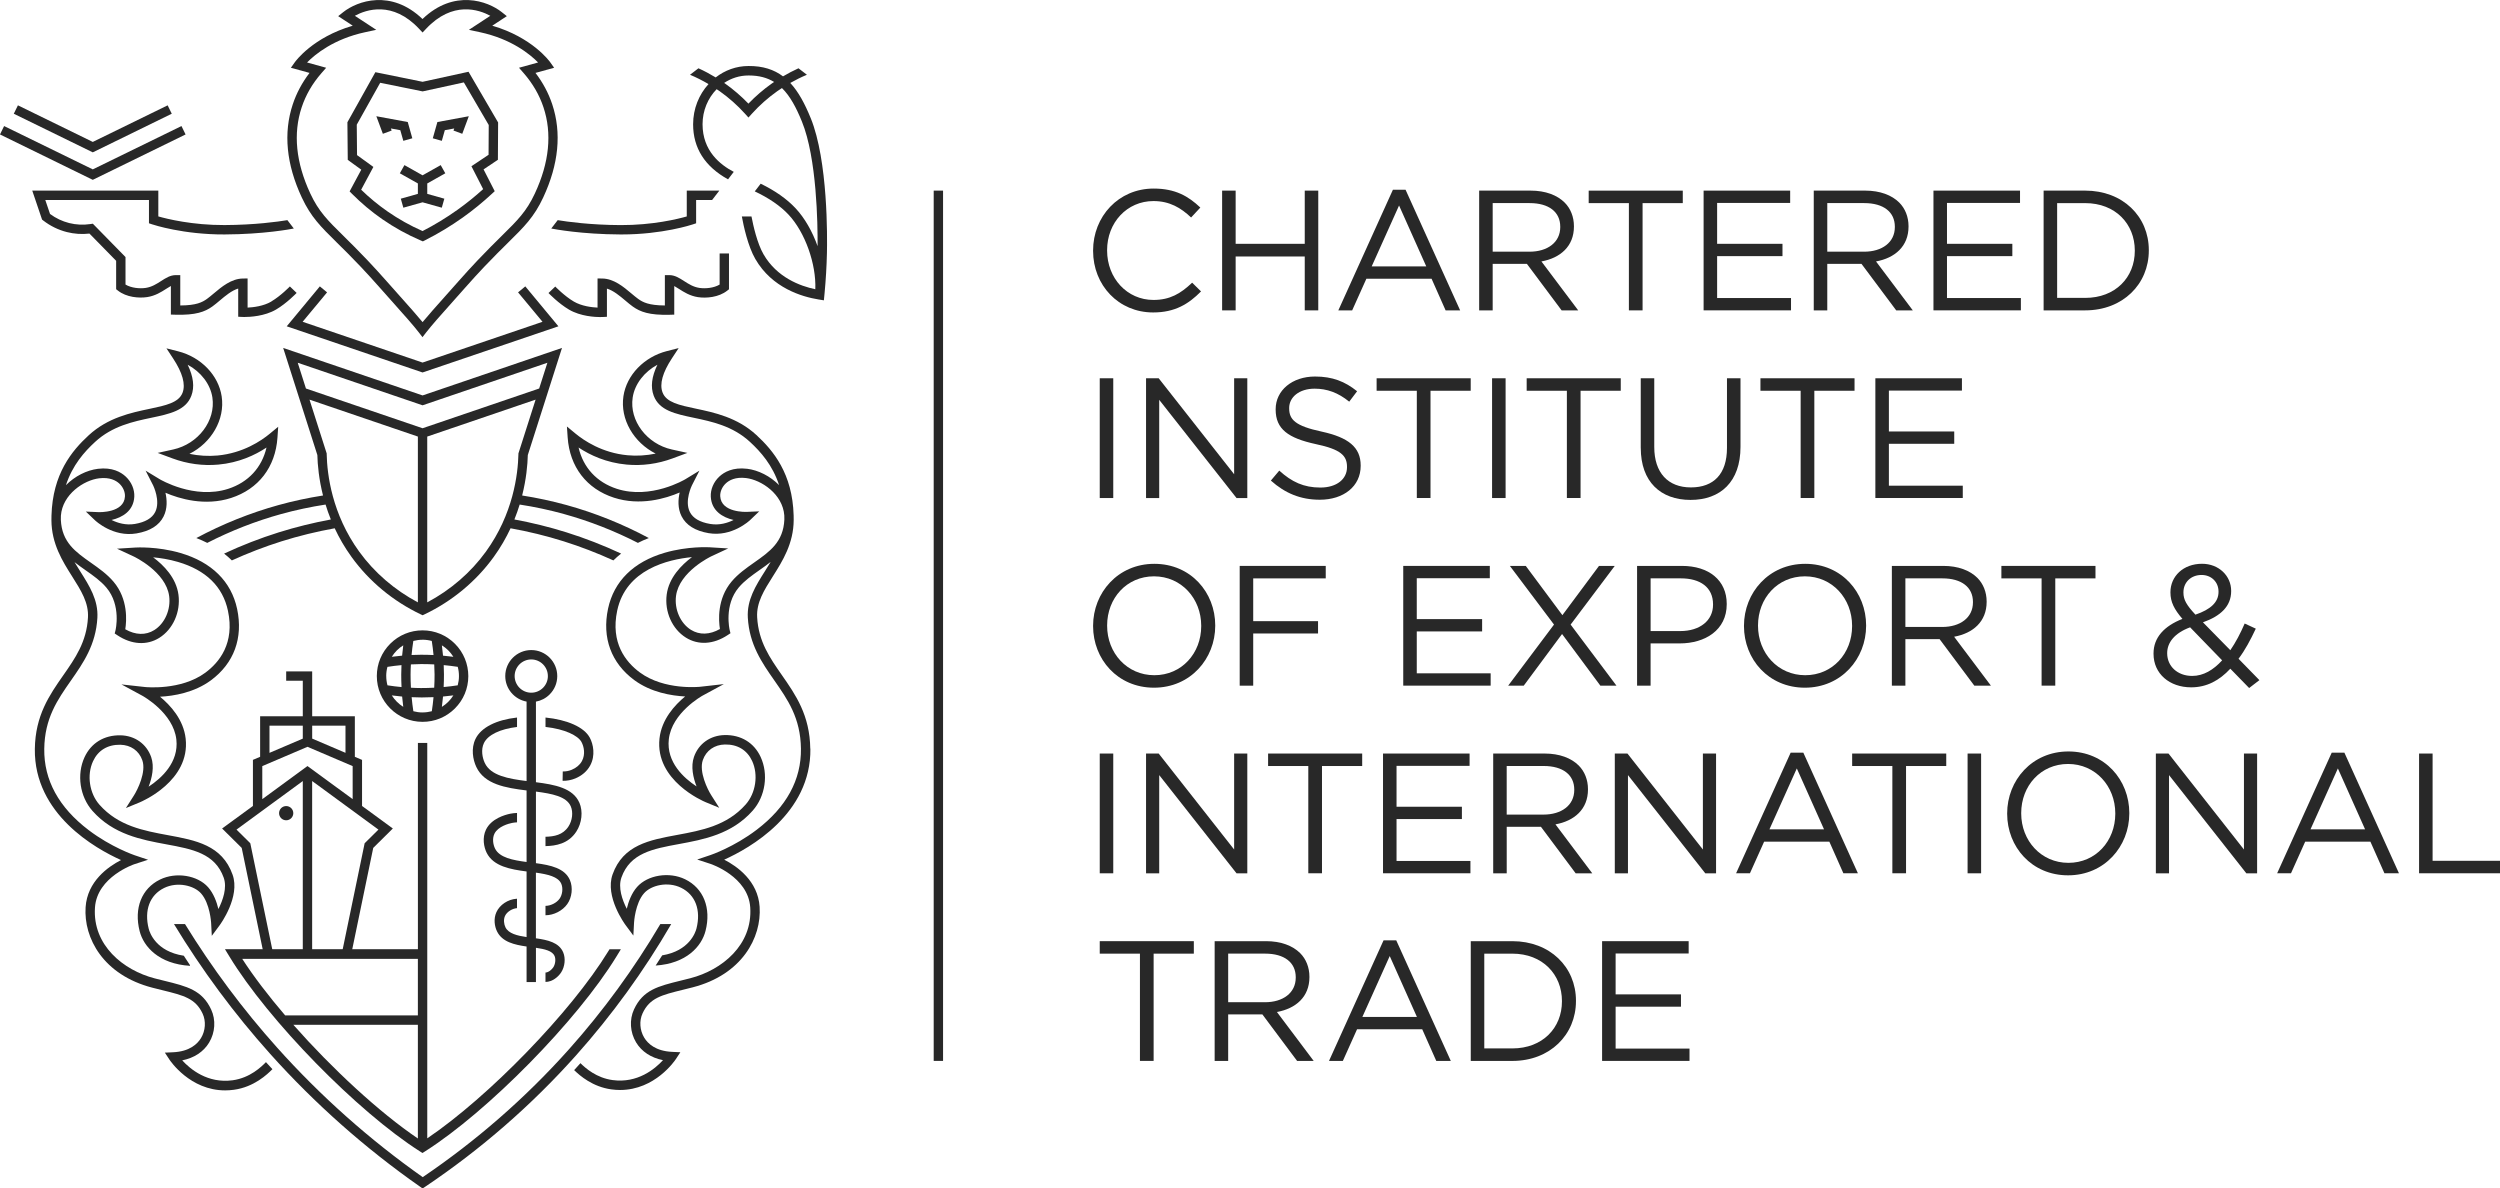 <?xml version="1.0" encoding="UTF-8"?>
<svg xmlns="http://www.w3.org/2000/svg" id="Layer_2" viewBox="0 0 913.49 434.27">
  <defs>
    <style>.cls-1{fill:#282828;stroke-width:0px;}</style>
  </defs>
  <g id="Layer_1-2">
    <rect class="cls-1" x="341.17" y="69.65" width="3.42" height="318"></rect>
    <path class="cls-1" d="M296.07,273.58c-.16-12.26-5.36-19.71-10.38-26.91-4.39-6.29-8.53-12.22-9.03-21.12-.3-5.4,2.5-9.83,5.75-14.97,3.54-5.61,7.56-11.97,7.6-20.6.02-.56.02-1.11-.02-1.66-.42-15.27-7.45-23.7-13.61-29.37-6.99-6.44-15.4-8.21-22.16-9.64-6.01-1.27-10.75-2.27-12.13-5.91-1.16-3.06,0-7.27,3.46-12.52l2.43-3.69-4.28,1.09c-8.35,2.13-14.74,8.75-15.9,16.48-1.27,8.47,3.79,16.98,11.78,20.98-3.39.71-6.87.93-10.27.61-9.26-.85-15.94-5.36-19.09-7.97l-3.07-2.54.27,3.98c.74,10.76,6.91,18.8,16.93,22.04,9.6,3.11,18.94.28,24-1.9-.57,2.5-.78,5.75.68,8.66,1.65,3.28,4.99,5.36,9.92,6.2,8.52,1.44,14.92-4.57,15.19-4.83l3.28-3.14-4.53.19c-.38.02-9.4.32-9.72-5.72-.09-1.63.69-3.43,2.04-4.69,1.23-1.15,3.51-2.42,7.4-1.95,5.61.68,13.38,5.86,13.97,13.64.02.51.02,1.03.02,1.56-.38,8.19-5.32,11.66-11.04,15.68-2.88,2.03-5.86,4.12-8.23,6.93-5.36,6.35-4.76,14.3-4.27,17.35-3.74,2.13-7.48,2.24-10.61.29-3.84-2.4-6.08-7.5-5.43-12.4,1.18-8.91,12.83-14.43,12.95-14.48l6.12-2.85-6.74-.42c-.32-.02-8.02-.46-16.44,1.99-11.42,3.33-18.58,10.4-20.73,20.44-2.26,10.61,1.15,19.89,9.6,26.11,6.08,4.48,13.52,5.71,18.57,5.97-3.8,3.12-8.6,8.36-9.37,15.33-1.7,15.44,16.07,22.96,16.82,23.28l5.02,2.07-2.92-4.58c-1.36-2.13-4.57-8.61-3.08-12.87,1.22-3.48,4.23-5.61,8.06-5.68,4.6-.09,8.12,2.05,9.95,6.02,2.33,5.04,1.34,11.72-2.35,15.89-6.87,7.77-16.11,9.48-25.04,11.13-10.16,1.88-19.76,3.65-23.6,14.42-2.88,8.09,4.44,18.11,4.75,18.53l2.84,3.83.25-4.76c0-.07.4-7.03,3.67-10.72,2.56-2.9,8.6-4.39,13.5-2,5.26,2.57,7.36,8.15,5.63,14.93-.37,1.43-2.62,8.14-12.52,9.78-.79,1.25-1.58,2.49-2.39,3.72,11.24-.73,16.79-7,18.23-12.66,2.13-8.35-.72-15.57-7.45-18.86-5.81-2.84-13.69-1.58-17.56,2.8-2.03,2.29-3.15,5.4-3.77,7.98-1.62-3.18-3.26-7.74-1.94-11.45,3.17-8.91,11.43-10.44,20.99-12.2,9.06-1.67,19.33-3.57,26.98-12.23,4.62-5.22,5.81-13.28,2.89-19.59-2.4-5.2-7.17-8.12-13.13-8.01-5.25.1-9.55,3.15-11.23,7.97-1.24,3.54-.28,7.65.94,10.8-4.66-3.06-11.06-8.85-10.14-17.2,1.08-9.77,12.27-15.94,12.38-16l7.73-4.19-8.73.98c-.13.01-12.98,1.37-21.95-5.23-5.17-3.81-10.8-10.82-8.28-22.64,3.2-15,18.5-18.66,27.31-19.51-3.87,2.89-8.42,7.51-9.23,13.66-.83,6.28,1.99,12.62,7.01,15.75,4.54,2.84,10.11,2.5,15.28-.93l1.01-.67-.29-1.17c-.02-.09-2.16-9.08,3.32-15.56,2.09-2.47,4.76-4.35,7.58-6.34,1.37-.97,2.76-1.94,4.08-2.99-.68,1.14-1.38,2.25-2.08,3.36-3.41,5.4-6.63,10.5-6.27,16.99.55,9.87,5.18,16.49,9.64,22.89,4.95,7.09,9.62,13.78,9.77,24.99.15,11.4-5.3,21.38-16.2,29.67-8.27,6.29-16.74,9.18-16.82,9.2l-4.89,1.65,4.91,1.61c.14.04,13.71,4.61,14.47,15.85.93,13.75-10.31,22.91-21.85,25.9-1.25.32-2.43.61-3.56.89-8.27,2.04-13.74,3.38-17.05,10.49-1.76,3.78-1.46,8.41.76,12.09,2.04,3.37,5.46,5.61,9.82,6.48-2.93,3.21-9.28,8.51-18.4,7.28-5.89-.8-9.87-4.31-11.76-6.18-.76.85-1.53,1.7-2.3,2.54,2.12,2.07,6.79,6.12,13.61,7.04,1.09.15,2.15.22,3.17.22,12.81,0,20.05-10.78,20.38-11.28l1.65-2.51-3-.14c-6.01-.28-8.88-2.99-10.22-5.21-1.62-2.68-1.85-6.16-.59-8.87,2.61-5.62,6.93-6.68,14.76-8.61,1.14-.28,2.33-.57,3.6-.9,17.92-4.63,25.17-18.13,24.41-29.44-.63-9.4-8.16-14.74-12.94-17.2,9.24-4.15,31.8-16.73,31.49-40.59ZM272.99,171.29c-5.2-.63-8.39,1.2-10.15,2.85-2.1,1.96-3.26,4.71-3.12,7.37.28,5.18,4.37,7.57,8.33,8.49-2.19,1.09-5.19,2.02-8.55,1.45-3.79-.64-6.29-2.1-7.42-4.35-2.06-4.08.73-9.7.75-9.75l2.74-5.37-5.15,3.13c-.12.08-12.62,7.53-25.03,3.5-7.35-2.38-12.29-7.78-13.98-15.08,4.25,2.81,10.14,5.55,17.58,6.23,5.6.52,11.39-.26,16.74-2.25l5.45-2.02-5.68-1.25c-9.16-2.02-15.59-10.53-14.32-18.98.73-4.91,4.24-9.41,9.04-11.99-2.12,4.39-2.56,8.12-1.35,11.33,2.04,5.4,7.87,6.63,14.62,8.05,6.68,1.41,14.24,3,20.54,8.81,3.93,3.62,8.25,8.47,10.65,15.8-3.24-3.27-7.56-5.47-11.71-5.98Z"></path>
    <polygon class="cls-1" points="33.9 65.71 0 49.13 1.5 46.06 33.9 61.89 66.31 46.06 67.81 49.13 33.9 65.71"></polygon>
    <polygon class="cls-1" points="33.9 55.67 5.04 41.56 6.55 38.49 33.9 51.86 61.26 38.49 62.76 41.56 33.9 55.67"></polygon>
    <path class="cls-1" d="M219.45,115.86c-1.9,0-7.31-.24-11.55-2.74-3.85-2.27-7.34-5.9-7.48-6.05l2.47-2.37s3.31,3.44,6.75,5.47c2.87,1.7,6.6,2.13,8.7,2.23v-10.65l1.73.02c4.21.05,7.78,3.05,10.65,5.47.88.74,1.72,1.44,2.48,1.99,1.68,1.2,3.83,2.36,9.74,2.39v-11.09h1.73c1.96.03,3.58,1.07,5.29,2.17,1.65,1.06,3.36,2.16,5.59,2.5,2.17.33,5.27.06,7.4-1.22v-11.36h3.42v13.08l-.65.51c-3.13,2.47-7.71,2.82-10.68,2.37-2.95-.45-5.16-1.86-6.93-3-.62-.4-1.2-.77-1.74-1.06v10.45l-1.67.05c-7.43.2-10.76-1.06-13.49-3.01-.87-.63-1.76-1.37-2.69-2.16-2.08-1.75-4.38-3.68-6.75-4.39v10.3l-1.63.08s-.29.01-.69.01Z"></path>
    <path class="cls-1" d="M132.29,294.5v-16.84l-2.63-1.12v-14.81h-15.59v-16.41h-9.5v3.42h6.07v12.98s-15.59,0-15.59,0v14.81l-2.63,1.12v16.84l-11.26,8.24,7.16,7.09,8.03,38.79,3.35-.69-8.24-39.8-5.04-4.99,24.22-17.74v62.87h3.42v-62.87l24.22,17.74-5.04,4.99-8.24,39.8,3.35.69,8.03-38.79,7.16-7.09-11.26-8.24ZM126.24,265.16v9.92l-12.17-5.2v-4.73h12.17ZM98.47,265.16h12.17v4.73s-12.17,5.2-12.17,5.2v-9.92ZM95.84,279.93l16.51-7.05,16.51,7.05v12.07l-16.51-12.09-16.51,12.09v-12.07Z"></path>
    <polygon class="cls-1" points="154.4 136.1 104.77 119.23 116.87 104.64 119.51 106.83 110.58 117.58 154.4 132.48 198.23 117.58 189.3 106.83 191.94 104.64 204.04 119.23 154.4 136.1"></polygon>
    <path class="cls-1" d="M166.25,235.25c-3.15-3.16-7.34-4.91-11.81-4.92h-.04c-4.45,0-8.64,1.73-11.79,4.87-3.16,3.15-4.91,7.34-4.92,11.81-.02,9.22,7.46,16.73,16.68,16.75h.04c4.45,0,8.64-1.73,11.79-4.87,3.16-3.15,4.91-7.34,4.92-11.81,0-4.46-1.72-8.66-4.87-11.83ZM167.25,250.41c-1.7.27-3.42.47-5.14.63.07-1.53.12-3.07.11-4.6,0-1.14-.04-2.27-.09-3.41,1.72.16,3.43.37,5.13.63.29,1.1.45,2.24.44,3.4,0,1.15-.16,2.26-.45,3.34ZM141.12,247.01c0-1.15.16-2.26.45-3.34,1.7-.27,3.41-.48,5.13-.64-.05,1.14-.09,2.28-.09,3.42-.01,1.53.04,3.07.11,4.6-1.72-.16-3.44-.37-5.14-.64-.29-1.09-.45-2.22-.45-3.4ZM150.02,246.47c0-1.23.05-2.46.12-3.7,1.23-.06,2.47-.11,3.7-.12,1.61-.01,3.22.04,4.83.12.06,1.23.11,2.46.12,3.69.01,1.6-.04,3.21-.13,4.82-1.61.08-3.22.14-4.82.13-1.23,0-2.46-.05-3.69-.12-.08-1.61-.14-3.22-.13-4.83ZM165.66,239.99c-1.26-.17-2.51-.3-3.78-.41-.11-1.27-.25-2.53-.42-3.78.84.53,1.64,1.15,2.36,1.87.71.71,1.32,1.5,1.84,2.32ZM154.43,233.75c1.15,0,2.26.16,3.34.45.27,1.7.48,3.42.64,5.15-1.53-.07-3.07-.12-4.6-.11-1.14,0-2.28.04-3.42.09.16-1.72.37-3.43.64-5.13,1.09-.28,2.22-.44,3.37-.44h.03ZM147.35,235.79c-.17,1.25-.31,2.51-.42,3.78-1.26.11-2.52.25-3.77.42.53-.84,1.15-1.64,1.87-2.36.71-.71,1.49-1.31,2.32-1.83ZM143.17,254.1c1.25.16,2.51.31,3.77.42.11,1.26.25,2.51.41,3.76-1.69-1.06-3.12-2.49-4.19-4.18ZM154.38,260.33c-1.16,0-2.27-.17-3.34-.45-.27-1.7-.47-3.41-.63-5.13,1.14.05,2.28.09,3.41.09.2,0,.39,0,.58,0,1.33,0,2.67-.04,4.01-.1-.16,1.72-.36,3.44-.63,5.14-1.09.28-2.22.44-3.37.44h-.03ZM161.46,258.29c.17-1.26.31-2.52.42-3.78,1.27-.11,2.53-.25,3.78-.42-.53.84-1.15,1.64-1.88,2.36-.71.71-1.49,1.32-2.32,1.84Z"></path>
    <path class="cls-1" d="M154.52,88.2l-.73-.31c-4.96-2.12-9.72-4.75-14.14-7.82-3.93-2.73-7.63-5.83-11.01-9.23l-.89-.9,4.26-7.94-4.94-3.58-.13-13.75,10.22-18.29,17.25,3.51,16.79-3.67,10.81,18.53-.08,13.64-5.24,3.5,4.08,7.97-.95.88c-3.35,3.11-6.93,6.04-10.65,8.69-4.41,3.14-9.1,5.97-13.94,8.41l-.71.36ZM131.97,69.32c2.98,2.9,6.22,5.57,9.63,7.94,4.02,2.79,8.32,5.2,12.8,7.17,4.43-2.27,8.73-4.89,12.78-7.78,3.25-2.32,6.39-4.85,9.36-7.54l-4.28-8.37,6.26-4.18.06-10.88-9.09-15.57-15.06,3.29-15.51-3.15-8.56,15.31.1,11.12,5.97,4.32-4.47,8.33Z"></path>
    <polygon class="cls-1" points="161.44 51.46 158.14 50.53 159.82 44.59 171.3 42.47 168.91 48.89 165.7 47.7 165.98 46.94 162.54 47.57 161.44 51.46"></polygon>
    <polygon class="cls-1" points="147.37 51.46 146.27 47.57 142.83 46.94 143.11 47.7 139.9 48.89 137.51 42.47 148.99 44.59 150.66 50.53 147.37 51.46"></polygon>
    <polygon class="cls-1" points="156.12 67.03 162.71 63.32 161.03 60.33 154.4 64.06 147.78 60.33 146.1 63.32 152.69 67.03 152.69 70.84 146.45 72.6 147.38 75.89 154.4 73.92 161.43 75.89 162.36 72.6 156.12 70.84 156.12 67.03"></polygon>
    <path class="cls-1" d="M222.71,346.86c-.17.28-.35.56-.52.84-13.51,22.07-43.7,53.13-66.07,68.24v-144.48h-3.42v75.38h-70.5s1.63,2.67,1.63,2.67c14.19,23.35,46.71,56.61,69.59,71.19l.95.6.95-.6c22.95-14.56,55.61-47.81,69.9-71.15l1.64-2.69h-4.13ZM152.69,350.37v20.66h-48.49c-6.11-7.15-11.53-14.23-15.69-20.67h64.18ZM107.18,374.45h45.51v41.55c-14.11-9.55-31.34-25.51-45.51-41.55Z"></path>
    <circle class="cls-1" cx="104.57" cy="297.13" r="2.6"></circle>
    <path class="cls-1" d="M206.13,187.84c9.28,2.57,18.33,6.11,26.96,10.53,1.27-.65,2.6-1.24,3.99-1.77-9.56-5.12-19.66-9.18-30.03-12.05-5.32-1.47-10.79-2.64-16.26-3.5,1.5-5.94,1.98-11.14,2.07-14.78l12.49-39.14-50.94,17.36-50.94-17.36,12.49,39.14c.09,3.64.57,8.84,2.07,14.78-5.47.86-10.94,2.02-16.26,3.5-10.37,2.87-20.47,6.93-30.03,12.05,1.39.54,2.72,1.13,3.99,1.77,8.63-4.42,17.68-7.96,26.96-10.53,5.32-1.47,10.8-2.64,16.27-3.48.54,1.77,1.18,3.59,1.93,5.45-6.43,1.2-12.83,2.77-19.06,4.72-6.79,2.13-13.49,4.74-19.94,7.75,1,.79,1.94,1.61,2.83,2.49,5.89-2.68,11.98-5.03,18.14-6.97,6.35-2,12.88-3.58,19.44-4.77,1.62,3.48,3.65,7.02,6.19,10.53,6.42,8.87,15.13,16.1,25.2,20.9l.74.35.74-.35c10.06-4.8,18.77-12.03,25.2-20.9,2.54-3.5,4.56-7.05,6.19-10.53,6.56,1.18,13.09,2.77,19.43,4.77,6.16,1.94,12.25,4.29,18.14,6.97.88-.88,1.83-1.7,2.83-2.49-6.45-3.01-13.16-5.62-19.94-7.75-6.23-1.96-12.63-3.53-19.06-4.72.75-1.86,1.38-3.67,1.93-5.45,5.48.84,10.95,2.01,16.27,3.48ZM152.69,220.1c-8.5-4.52-15.89-10.87-21.45-18.55-9.95-13.75-11.71-28.21-11.87-35.61v-.25s-6.28-19.67-6.28-19.67l39.6,13.5v60.58ZM154.4,156.48l-42.61-14.52-3-9.41,45.61,15.55,45.61-15.55-3,9.41-42.61,14.52ZM177.56,201.55c-5.56,7.68-12.94,14.03-21.45,18.55v-60.58l39.6-13.5-6.28,19.67v.25c-.17,7.4-1.92,21.86-11.87,35.61Z"></path>
    <path class="cls-1" d="M215.48,269.5c-2.06-3.81-8.17-6.5-16.15-7.32v3.44c7.12.8,11.87,3.16,13.14,5.5.91,1.68,1.5,4.52.17,6.97-.75,1.38-2.05,2.49-3.75,3.19-1.03.43-2.12.63-3.26.61l-.06,3.42c1.6.03,3.17-.26,4.64-.87,2.43-1.01,4.31-2.64,5.44-4.72,1.98-3.66,1.15-7.8-.17-10.24Z"></path>
    <path class="cls-1" d="M211.7,293.31c-2.33-5.39-9.02-6.61-15.87-7.49v-29.45c1.88-.34,3.61-1.23,4.99-2.61,1.8-1.79,2.79-4.17,2.8-6.71.01-5.24-4.24-9.51-9.48-9.52h-.02c-5.23,0-9.49,4.25-9.5,9.48-.01,4.66,3.36,8.54,7.79,9.35v29.03c-6.61-.84-13.09-1.96-15.27-6.6-.87-1.85-1.48-4.87-.31-7.28,1.46-3.02,5.92-5.13,12.09-5.88v-3.45c-7.63.86-13.16,3.65-15.18,7.83-1.69,3.49-.95,7.57.3,10.23,3.01,6.39,10.69,7.63,18.37,8.59v26.14c-5.01-.67-9.86-1.57-11.52-4.9-.72-1.45-1.07-3.69-.23-5.42,1.31-2.71,5.28-3.72,6.46-3.96.59-.12,1.19-.18,1.8-.21v-3.43c-.84.03-1.67.11-2.49.28-2.02.42-6.92,1.81-8.86,5.83-1.43,2.97-.76,6.39.25,8.43,2.48,5,8.76,6.07,14.59,6.84v23.97c-3.44-.51-6.63-1.29-7.73-3.59-.52-1.07-.77-2.75-.17-4.09.75-1.67,2.81-2.77,4.4-2.89v-3.43s-.09,0-.14,0c-3.14.19-6.18,2.21-7.39,4.91-1.12,2.5-.63,5.24.21,6.97,1.89,3.94,6.44,4.94,10.82,5.57v12.99h3.42v-12.52c3.24.47,6.03,1.13,6.82,3.02.48,1.15.28,2.95-.47,4.1-.48.73-1.65,1.87-2.86,1.93v3.43c2.57-.03,4.69-1.9,5.73-3.5,1.36-2.09,1.67-5.09.75-7.29-1.53-3.66-5.69-4.55-9.98-5.16v-23.99c4.36.61,8.14,1.47,9.27,4.06.7,1.63.44,3.97-.61,5.45-1.07,1.51-3.21,2.61-5.16,2.63v3.43h.03c3.01-.01,6.2-1.65,7.92-4.07,1.75-2.46,2.14-6.07.97-8.8-1.87-4.33-7.04-5.43-12.41-6.16v-26.16c5.92.77,11.17,1.78,12.73,5.39.93,2.16.58,5.2-.86,7.39-2.03,3.09-5.22,3.65-8.38,3.73v3.42c3.74-.09,8.32-.83,11.24-5.27,2.07-3.15,2.53-7.42,1.14-10.63ZM194.12,253.11h-.01c-1.62,0-3.15-.64-4.29-1.79-1.14-1.15-1.77-2.68-1.77-4.3,0-3.34,2.73-6.06,6.07-6.06h.01c3.35,0,6.07,2.74,6.06,6.09,0,1.62-.64,3.15-1.79,4.29-1.15,1.14-2.67,1.77-4.28,1.77Z"></path>
    <path class="cls-1" d="M99.17,110.17c-2.87,1.7-6.6,2.13-8.7,2.23v-10.65l-1.73.02c-4.21.05-7.78,3.05-10.65,5.47-.88.74-1.72,1.44-2.48,1.99-1.68,1.2-3.83,2.36-9.74,2.39v-11.09h-1.73c-1.96.03-3.58,1.07-5.29,2.17-1.65,1.06-3.36,2.16-5.59,2.5-2.17.33-5.26.06-7.4-1.22v-10.05l-11.94-12.19-.87.13c-2.61.39-5.23.27-7.78-.37-2.5-.63-4.91-1.77-6.99-3.32l-1.73-5.1h37.88v8.51l1.17.39c.46.15,11.35,3.75,26.46,3.69,14.37-.07,24.14-1.94,25.3-2.17l-2.35-3.06c-3.5.58-11.9,1.75-22.97,1.8-11.75.05-21.03-2.26-24.19-3.16v-9.44H11.78l3.59,10.6.4.31c2.54,1.99,5.54,3.46,8.67,4.25,2.71.68,5.48.87,8.25.55l9.75,9.95v10.38l.65.51c3.13,2.47,7.71,2.82,10.68,2.37,2.95-.45,5.16-1.86,6.93-3,.62-.4,1.2-.77,1.74-1.06v10.45l1.67.05c7.42.21,10.76-1.06,13.49-3.01.87-.63,1.76-1.37,2.69-2.16,2.08-1.75,4.38-3.68,6.75-4.39v10.3l1.63.08s.29.01.69.01c1.9,0,7.31-.24,11.55-2.74,3.85-2.27,7.34-5.9,7.48-6.05l-2.47-2.37s-3.31,3.44-6.75,5.47Z"></path>
    <path class="cls-1" d="M262.84,69.65h-11.9v9.44c-3.16.9-12.44,3.21-24.19,3.16-11.05-.05-19.47-1.23-22.97-1.81l-2.35,3.06c1.17.23,10.93,2.1,25.3,2.17.15,0,.3,0,.45,0,14.88,0,25.56-3.54,26.01-3.69l1.17-.39v-8.51h5.84l2.63-3.42Z"></path>
    <path class="cls-1" d="M241.28,337.66c-9.6,16.28-20.8,31.65-33.35,45.71-15.8,17.69-33.78,33.41-53.47,46.75-19.45-13.72-37.34-29.63-53.18-47.31-12.52-13.97-23.83-29.15-33.68-45.16h-4.03c10.21,16.84,22.04,32.8,35.16,47.44,16.28,18.16,34.69,34.48,54.73,48.5l.96.67.97-.65c20.31-13.64,38.85-29.78,55.09-47.97,13.15-14.73,24.85-30.88,34.78-47.99h-3.99Z"></path>
    <path class="cls-1" d="M296.21,43.12c-2.11-5.17-4.42-9.55-7.45-12.81,1.97-1.11,3.99-2.12,6.08-2.99l-3.08-2.37c-1.94.88-3.82,1.87-5.65,2.95-3.28-2.46-7.33-3.83-12.62-3.78-4.48,0-8.62,1.56-11.98,4.17-2.04-1.23-4.14-2.36-6.3-3.34l-3.08,2.37c2.33.97,4.58,2.12,6.76,3.4-3.48,3.82-5.63,8.99-5.63,14.69,0,8.7,4.3,15.45,12.76,20.12l2.09-2.73c-4.96-2.6-11.4-7.66-11.4-17.39,0-5.03,1.98-9.57,5.15-12.82.36.24.74.48,1.09.73,3.37,2.39,6.49,5.15,9.26,8.22l1.27,1.41,1.27-1.41c2.77-3.07,5.89-5.83,9.26-8.22.56-.4,1.14-.76,1.71-1.14,2.97,2.91,5.2,7.09,7.3,12.25,5.46,13.39,5.78,37.51,5.72,45.52-1.89-5.33-4.69-10.28-8.08-13.89-3.17-3.37-7.43-6.37-12.71-8.94l-2.16,2.81c5.19,2.45,9.34,5.3,12.34,8.5,6.05,6.45,10.15,18.06,9.78,27.26-5.57-1.17-14.06-4.32-18.93-12.78-2.3-4-3.74-10.39-4.39-13.81h-3.52c.62,3.41,2.18,10.78,4.92,15.53,6.11,10.62,17.08,13.82,23.08,14.79l1.97.32.18-1.82c.03-.27.06-.55.08-.83.46-4.9.75-9.83.86-14.69.12-5.49.42-33.66-5.94-49.27ZM273.47,37.87c-2.61-2.71-5.48-5.18-8.55-7.36-.1-.07-.21-.14-.32-.21,2.58-1.72,5.62-2.72,8.88-2.72.06,0,.12,0,.18,0,3.72,0,6.7.84,9.2,2.37-.28.19-.56.37-.84.56-3.07,2.17-5.94,4.64-8.55,7.36Z"></path>
    <path class="cls-1" d="M97.21,388.07c-1.65,1.67-5.8,5.79-12.23,6.66-9.13,1.24-15.47-4.08-18.4-7.28,4.36-.87,7.78-3.11,9.82-6.48,2.23-3.68,2.52-8.31.76-12.09-3.31-7.11-8.77-8.45-17.05-10.49-1.12-.28-2.31-.57-3.56-.89-11.54-2.99-22.78-12.15-21.85-25.9.76-11.24,14.33-15.81,14.47-15.85l4.93-1.6-4.91-1.65c-.08-.03-8.55-2.91-16.82-9.2-10.9-8.29-16.35-18.27-16.2-29.67.15-11.21,4.82-17.9,9.77-24.99,4.47-6.4,9.09-13.02,9.64-22.89.36-6.49-2.86-11.59-6.27-16.99-.7-1.11-1.4-2.22-2.08-3.36,1.32,1.05,2.71,2.02,4.08,2.99,2.83,1.99,5.5,3.87,7.58,6.34,5.48,6.49,3.34,15.47,3.32,15.56l-.3,1.18,1.01.67c5.17,3.43,10.74,3.76,15.28.93,5.02-3.14,7.84-9.47,7.01-15.75-.81-6.16-5.38-10.8-9.26-13.68,2.62.24,5.82.73,9.09,1.69,10.23,3,16.37,9.01,18.25,17.84,2.52,11.82-3.11,18.83-8.28,22.64-8.94,6.58-21.82,5.24-21.95,5.23l-8.69-.96,7.69,4.17c.11.06,11.31,6.23,12.38,16,.92,8.35-5.48,14.14-10.14,17.2,1.22-3.15,2.17-7.26.94-10.8-1.68-4.82-5.99-7.88-11.23-7.97-5.97-.11-10.73,2.81-13.13,8.01-2.91,6.31-1.72,14.37,2.89,19.59,7.66,8.66,17.92,10.55,26.98,12.23,9.56,1.76,17.82,3.29,20.99,12.2,1.32,3.7-.33,8.26-1.94,11.45-.62-2.58-1.75-5.69-3.77-7.98-3.88-4.38-11.76-5.64-17.56-2.8-6.73,3.28-9.58,10.51-7.45,18.86,1.45,5.69,7.05,12,18.4,12.67v-.24c-.76-1.14-1.52-2.29-2.27-3.45-10.15-1.55-12.44-8.39-12.81-9.83-1.73-6.78.37-12.36,5.63-14.93,4.9-2.39,10.93-.9,13.5,2,3.27,3.69,3.66,10.65,3.67,10.72l.25,4.77,2.84-3.83c.31-.42,7.63-10.45,4.75-18.53-3.83-10.77-13.43-12.55-23.6-14.42-8.93-1.65-18.16-3.35-25.04-11.13-3.69-4.17-4.68-10.85-2.35-15.89,1.83-3.97,5.34-6.1,9.95-6.02,3.83.07,6.85,2.19,8.06,5.68,1.49,4.26-1.72,10.73-3.08,12.87l-2.92,4.58,5.02-2.07c.76-.31,18.53-7.84,16.82-23.28-.77-6.97-5.57-12.21-9.37-15.33,5.05-.26,12.49-1.5,18.57-5.97,8.45-6.23,11.86-15.5,9.6-26.11-2.14-10.04-9.31-17.11-20.73-20.44-8.43-2.46-16.12-2.01-16.44-1.99l-6.73.42,6.12,2.85c.12.05,11.78,5.57,12.95,14.48.65,4.9-1.59,10-5.43,12.4-3.13,1.96-6.87,1.85-10.61-.29.49-3.05,1.09-11.01-4.27-17.35-2.37-2.81-5.35-4.9-8.23-6.93-5.71-4.02-10.65-7.49-11.04-15.68,0-.53,0-1.05.02-1.56.59-7.78,8.36-12.96,13.97-13.64,3.89-.47,6.17.8,7.4,1.95,1.34,1.26,2.12,3.05,2.03,4.69-.33,6.04-9.34,5.74-9.72,5.72l-4.56-.2,3.3,3.15c.27.26,6.67,6.27,15.19,4.83,4.93-.83,8.27-2.92,9.91-6.2,1.46-2.91,1.25-6.16.68-8.66,5.06,2.18,14.4,5.01,24,1.9,10.02-3.25,16.19-11.28,16.93-22.04l.27-3.98-3.07,2.54c-3.15,2.61-9.82,7.11-19.09,7.97-3.4.31-6.89.1-10.27-.61,8-4.01,13.05-12.51,11.78-20.98-1.16-7.73-7.54-14.36-15.9-16.48l-4.28-1.09,2.43,3.69c3.45,5.25,4.62,9.46,3.46,12.52-1.38,3.65-6.12,4.65-12.13,5.91-6.76,1.42-15.17,3.2-22.16,9.64-6.16,5.67-13.19,14.1-13.61,29.37-.04.55-.04,1.1-.02,1.66.04,8.63,4.05,14.99,7.6,20.6,3.25,5.14,6.05,9.58,5.75,14.97-.5,8.9-4.64,14.84-9.03,21.12-5.03,7.2-10.22,14.64-10.38,26.91-.31,23.86,22.24,36.44,31.49,40.59-4.78,2.46-12.31,7.8-12.94,17.2-.76,11.32,6.49,24.81,24.41,29.44,1.26.33,2.46.62,3.6.9,7.83,1.93,12.15,2.99,14.76,8.61,1.26,2.71,1.03,6.2-.59,8.87-1.34,2.22-4.21,4.93-10.22,5.21l-3,.14,1.65,2.51c.32.49,7.56,11.28,20.38,11.28,1.02,0,2.08-.07,3.17-.22,7.42-1,12.29-5.7,14.1-7.53-.77-.84-1.56-1.67-2.32-2.52ZM34.76,161.46c6.3-5.8,13.87-7.4,20.54-8.81,6.75-1.42,12.58-2.65,14.62-8.05,1.21-3.21.77-6.94-1.35-11.33,4.8,2.58,8.31,7.08,9.04,11.99,1.26,8.44-5.16,16.96-14.32,18.98l-5.68,1.25,5.45,2.02c5.35,1.99,11.14,2.77,16.74,2.25,7.44-.68,13.33-3.42,17.58-6.23-1.69,7.3-6.63,12.69-13.98,15.08-12.41,4.02-24.9-3.43-25.03-3.5l-5.16-3.13,2.74,5.37c.03.06,2.79,5.7.76,9.74-1.13,2.25-3.63,3.72-7.42,4.36-3.33.56-6.33-.36-8.53-1.45,3.96-.92,8.03-3.31,8.31-8.48.14-2.66-1.02-5.41-3.12-7.37-1.76-1.65-4.95-3.48-10.15-2.85-4.15.51-8.46,2.7-11.71,5.98,2.4-7.33,6.72-12.18,10.65-15.8Z"></path>
    <path class="cls-1" d="M154.4,123.23l-1.36-1.76c-1.98-2.57-5.36-6.36-9.28-10.75-1.59-1.78-3.28-3.68-5.03-5.66-2.36-2.68-4.64-5.17-6.95-7.62-3.42-3.61-6.19-6.35-8.65-8.76-5.94-5.85-9.52-9.39-12.85-16.51-5.67-12.14-6.78-23.6-3.3-34.06,1.36-4.09,3.42-7.94,6.12-11.47l-6.81-1.88,1.41-1.99c.28-.4,6.59-9.12,21.19-13.38l-5.32-3.49,1.85-1.47c5.1-4.06,17.48-8.5,28.96,2.52,11.48-11.03,23.87-6.58,28.96-2.52l1.85,1.47-5.32,3.49c14.6,4.26,20.91,12.98,21.19,13.38l1.41,1.99-6.81,1.88c2.7,3.53,4.76,7.38,6.12,11.47,3.48,10.45,2.37,21.91-3.3,34.06-3.33,7.13-6.91,10.66-12.85,16.51-2.45,2.42-5.23,5.15-8.65,8.76-2.32,2.44-4.59,4.94-6.96,7.62-1.75,1.98-3.44,3.88-5.03,5.66-3.92,4.39-7.3,8.19-9.28,10.75l-1.36,1.76ZM112.2,22.83l6.98,1.93-1.79,2.05c-3.26,3.74-5.66,7.9-7.15,12.38-3.19,9.59-2.13,20.2,3.15,31.53,3.07,6.57,6.29,9.75,12.15,15.52,2.47,2.44,5.27,5.2,8.73,8.85,2.34,2.47,4.64,5,7.04,7.71,1.74,1.98,3.43,3.87,5.02,5.65,3.19,3.57,6.02,6.75,8.08,9.25,2.06-2.49,4.89-5.68,8.08-9.25,1.59-1.78,3.27-3.67,5.02-5.65,2.39-2.71,4.69-5.23,7.04-7.71,3.46-3.65,6.26-6.41,8.73-8.85,5.86-5.77,9.08-8.95,12.15-15.52,5.29-11.32,6.35-21.93,3.15-31.53-1.49-4.48-3.9-8.64-7.15-12.38l-1.79-2.05,6.98-1.93c-2.92-2.97-9.74-8.6-21.27-11.07l-4.01-.86,7.82-5.13c-4.13-2.25-13.79-5.59-23.5,4.78l-1.25,1.33-1.25-1.33c-9.71-10.37-19.37-7.03-23.5-4.78l7.82,5.13-4.01.86c-11.53,2.47-18.35,8.1-21.27,11.07Z"></path>
    <path class="cls-1" d="M399.41,91.66v-.13c0-12.38,9.25-22.63,22.13-22.63,7.94,0,12.69,2.81,17.06,6.94l-3.38,3.63c-3.69-3.5-7.81-6-13.75-6-9.69,0-16.94,7.88-16.94,17.94v.13c0,10.13,7.31,18.06,16.94,18.06,6,0,9.94-2.31,14.13-6.31l3.25,3.19c-4.56,4.63-9.56,7.69-17.5,7.69-12.63,0-21.94-9.94-21.94-22.5Z"></path>
    <path class="cls-1" d="M446.56,69.65h4.94v19.44h25.25v-19.44h4.94v43.76h-4.94v-19.69h-25.25v19.69h-4.94v-43.76Z"></path>
    <path class="cls-1" d="M508.96,69.34h4.63l19.94,44.07h-5.31l-5.13-11.56h-23.82l-5.19,11.56h-5.06l19.94-44.07ZM521.15,97.34l-9.94-22.25-10,22.25h19.94Z"></path>
    <path class="cls-1" d="M540.48,69.65h18.81c5.38,0,9.69,1.63,12.44,4.38,2.13,2.13,3.38,5.19,3.38,8.63v.12c0,7.25-5,11.5-11.88,12.75l13.44,17.88h-6.06l-12.69-17h-12.5v17h-4.94v-43.76ZM558.86,91.97c6.56,0,11.25-3.38,11.25-9v-.13c0-5.38-4.13-8.63-11.19-8.63h-13.5v17.75h13.44Z"></path>
    <path class="cls-1" d="M595.19,74.22h-14.69v-4.56h34.38v4.56h-14.69v39.19h-5v-39.19Z"></path>
    <path class="cls-1" d="M622.49,69.65h31.63v4.5h-26.69v14.94h23.88v4.5h-23.88v15.31h27v4.5h-31.94v-43.76Z"></path>
    <path class="cls-1" d="M662.74,69.65h18.81c5.38,0,9.69,1.63,12.44,4.38,2.13,2.13,3.38,5.19,3.38,8.63v.12c0,7.25-5,11.5-11.88,12.75l13.44,17.88h-6.06l-12.69-17h-12.5v17h-4.94v-43.76ZM681.12,91.97c6.56,0,11.25-3.38,11.25-9v-.13c0-5.38-4.13-8.63-11.19-8.63h-13.5v17.75h13.44Z"></path>
    <path class="cls-1" d="M706.48,69.65h31.63v4.5h-26.69v14.94h23.88v4.5h-23.88v15.31h27v4.5h-31.94v-43.76Z"></path>
    <path class="cls-1" d="M746.73,69.65h15.19c13.75,0,23.25,9.44,23.25,21.75v.13c0,12.31-9.5,21.88-23.25,21.88h-15.19v-43.76ZM751.67,74.22v34.63h10.25c11.06,0,18.13-7.5,18.13-17.19v-.13c0-9.69-7.06-17.31-18.13-17.31h-10.25Z"></path>
    <path class="cls-1" d="M401.84,138.22h4.94v43.76h-4.94v-43.76Z"></path>
    <path class="cls-1" d="M418.75,138.22h4.63l27.57,35.07v-35.07h4.81v43.76h-3.94l-28.25-35.88v35.88h-4.81v-43.76Z"></path>
    <path class="cls-1" d="M464.38,175.59l3.06-3.63c4.56,4.13,8.94,6.19,15,6.19s9.75-3.13,9.75-7.44v-.12c0-4.06-2.19-6.38-11.38-8.31-10.06-2.19-14.69-5.44-14.69-12.63v-.13c0-6.88,6.06-11.94,14.38-11.94,6.38,0,10.94,1.81,15.38,5.38l-2.88,3.81c-4.06-3.31-8.13-4.75-12.63-4.75-5.69,0-9.31,3.13-9.31,7.06v.13c0,4.13,2.25,6.44,11.88,8.5,9.75,2.13,14.25,5.69,14.25,12.38v.13c0,7.5-6.25,12.38-14.94,12.38-6.94,0-12.63-2.31-17.88-7Z"></path>
    <path class="cls-1" d="M517.7,142.78h-14.69v-4.56h34.38v4.56h-14.69v39.19h-5v-39.19Z"></path>
    <path class="cls-1" d="M545.2,138.22h4.94v43.76h-4.94v-43.76Z"></path>
    <path class="cls-1" d="M572.53,142.78h-14.69v-4.56h34.38v4.56h-14.69v39.19h-5v-39.19Z"></path>
    <path class="cls-1" d="M599.52,163.66v-25.44h4.94v25.13c0,9.44,5.06,14.75,13.38,14.75s13.19-4.88,13.19-14.44v-25.44h4.94v25.07c0,12.75-7.31,19.38-18.25,19.38s-18.19-6.63-18.19-19Z"></path>
    <path class="cls-1" d="M657.95,142.78h-14.69v-4.56h34.38v4.56h-14.69v39.19h-5v-39.19Z"></path>
    <path class="cls-1" d="M685.25,138.22h31.63v4.5h-26.69v14.94h23.88v4.5h-23.88v15.31h27v4.5h-31.94v-43.76Z"></path>
    <path class="cls-1" d="M399.41,228.78v-.13c0-12.06,9.06-22.63,22.38-22.63s22.25,10.44,22.25,22.5v.13c0,12.06-9.06,22.63-22.38,22.63s-22.25-10.44-22.25-22.5ZM438.92,228.78v-.13c0-9.94-7.25-18.06-17.25-18.06s-17.13,8-17.13,17.94v.13c0,9.94,7.25,18.06,17.25,18.06s17.13-8,17.13-17.94Z"></path>
    <path class="cls-1" d="M452.98,206.78h31.44v4.56h-26.5v15.63h23.69v4.5h-23.69v19.07h-4.94v-43.76Z"></path>
    <path class="cls-1" d="M512.74,206.78h31.63v4.5h-26.69v14.94h23.88v4.5h-23.88v15.31h27v4.5h-31.94v-43.76Z"></path>
    <path class="cls-1" d="M590.03,206.78l-16.13,21.44,16.75,22.32h-5.88l-14-18.88-14,18.88h-5.69l16.75-22.32-16.13-21.44h5.81l13.38,18,13.38-18h5.75Z"></path>
    <path class="cls-1" d="M598.18,206.78h16.38c9.88,0,16.38,5.25,16.38,13.88v.13c0,9.44-7.88,14.31-17.19,14.31h-10.63v15.44h-4.94v-43.76ZM613.94,230.59c7.25,0,12-3.88,12-9.63v-.13c0-6.25-4.69-9.5-11.75-9.5h-11.06v19.25h10.81Z"></path>
    <path class="cls-1" d="M637.24,228.78v-.13c0-12.06,9.06-22.63,22.38-22.63s22.25,10.44,22.25,22.5v.13c0,12.06-9.06,22.63-22.38,22.63s-22.25-10.44-22.25-22.5ZM676.75,228.78v-.13c0-9.94-7.25-18.06-17.25-18.06s-17.13,8-17.13,17.94v.13c0,9.94,7.25,18.06,17.25,18.06s17.13-8,17.13-17.94Z"></path>
    <path class="cls-1" d="M691.28,206.78h18.81c5.38,0,9.69,1.63,12.44,4.38,2.13,2.13,3.38,5.19,3.38,8.63v.12c0,7.25-5,11.5-11.88,12.75l13.44,17.88h-6.06l-12.69-17h-12.5v17h-4.94v-43.76ZM709.66,229.09c6.56,0,11.25-3.38,11.25-9v-.13c0-5.38-4.13-8.63-11.19-8.63h-13.5v17.75h13.44Z"></path>
    <path class="cls-1" d="M745.99,211.34h-14.69v-4.56h34.38v4.56h-14.69v39.19h-5v-39.19Z"></path>
    <path class="cls-1" d="M814.95,244.34c-4,4.31-8.63,6.81-14.31,6.81-7.88,0-13.75-4.94-13.75-12.25v-.13c0-5.81,3.88-10,10.56-12.63-3-3.5-4.38-6.19-4.38-9.63v-.13c0-5.75,4.63-10.38,11.56-10.38,6.13,0,10.63,4.44,10.63,9.88v.13c0,5.56-3.94,9.13-10.31,11.38l10,10.19c1.94-2.81,3.69-6.13,5.25-9.75l4.06,1.88c-1.94,4.13-3.94,7.88-6.31,11l7.63,7.81-3.75,2.88-6.88-7.06ZM811.95,241.28l-11.69-12.06c-5.81,2.13-8.38,5.69-8.38,9.38v.13c0,4.69,3.75,8.25,9.13,8.25,4.13,0,7.75-2.19,10.94-5.69ZM810.64,216.28v-.13c0-3.5-2.63-6.06-6.19-6.06-3.94,0-6.63,2.75-6.63,6.31v.13c0,2.56,1.06,4.5,4.38,8.06,5.56-1.88,8.44-4.56,8.44-8.31Z"></path>
    <path class="cls-1" d="M401.84,275.34h4.94v43.76h-4.94v-43.76Z"></path>
    <path class="cls-1" d="M418.75,275.34h4.63l27.57,35.07v-35.07h4.81v43.76h-3.94l-28.25-35.88v35.88h-4.81v-43.76Z"></path>
    <path class="cls-1" d="M478.05,279.9h-14.69v-4.56h34.38v4.56h-14.69v39.19h-5v-39.19Z"></path>
    <path class="cls-1" d="M505.35,275.34h31.63v4.5h-26.69v14.94h23.88v4.5h-23.88v15.31h27v4.5h-31.94v-43.76Z"></path>
    <path class="cls-1" d="M545.61,275.34h18.81c5.38,0,9.69,1.63,12.44,4.38,2.13,2.13,3.38,5.19,3.38,8.63v.12c0,7.25-5,11.5-11.88,12.75l13.44,17.88h-6.06l-12.69-17h-12.5v17h-4.94v-43.76ZM563.98,297.65c6.56,0,11.25-3.38,11.25-9v-.13c0-5.38-4.13-8.63-11.19-8.63h-13.5v17.75h13.44Z"></path>
    <path class="cls-1" d="M590.03,275.34h4.63l27.57,35.07v-35.07h4.81v43.76h-3.94l-28.25-35.88v35.88h-4.81v-43.76Z"></path>
    <path class="cls-1" d="M654.3,275.02h4.63l19.94,44.07h-5.31l-5.13-11.56h-23.82l-5.19,11.56h-5.06l19.94-44.07ZM666.49,303.03l-9.94-22.25-10,22.25h19.94Z"></path>
    <path class="cls-1" d="M691.46,279.9h-14.69v-4.56h34.38v4.56h-14.69v39.19h-5v-39.19Z"></path>
    <path class="cls-1" d="M718.95,275.34h4.94v43.76h-4.94v-43.76Z"></path>
    <path class="cls-1" d="M733.41,297.34v-.13c0-12.06,9.06-22.63,22.38-22.63s22.25,10.44,22.25,22.5v.13c0,12.06-9.06,22.63-22.38,22.63s-22.25-10.44-22.25-22.5ZM772.92,297.34v-.13c0-9.94-7.25-18.06-17.25-18.06s-17.13,8-17.13,17.94v.13c0,9.94,7.25,18.06,17.25,18.06s17.13-8,17.13-17.94Z"></path>
    <path class="cls-1" d="M787.73,275.34h4.63l27.57,35.07v-35.07h4.81v43.76h-3.94l-28.25-35.88v35.88h-4.81v-43.76Z"></path>
    <path class="cls-1" d="M852,275.02h4.63l19.94,44.07h-5.31l-5.13-11.56h-23.82l-5.19,11.56h-5.06l19.94-44.07ZM864.19,303.03l-9.94-22.25-10,22.25h19.94Z"></path>
    <path class="cls-1" d="M883.92,275.34h4.94v39.19h24.63v4.56h-29.57v-43.76Z"></path>
    <path class="cls-1" d="M416.53,348.46h-14.69v-4.56h34.38v4.56h-14.69v39.19h-5v-39.19Z"></path>
    <path class="cls-1" d="M443.83,343.9h18.81c5.38,0,9.69,1.63,12.44,4.38,2.13,2.13,3.38,5.19,3.38,8.63v.12c0,7.25-5,11.5-11.88,12.75l13.44,17.88h-6.06l-12.69-17h-12.5v17h-4.94v-43.76ZM462.21,366.21c6.56,0,11.25-3.38,11.25-9v-.13c0-5.38-4.13-8.63-11.19-8.63h-13.5v17.75h13.44Z"></path>
    <path class="cls-1" d="M505.55,343.59h4.63l19.94,44.07h-5.31l-5.13-11.56h-23.82l-5.19,11.56h-5.06l19.94-44.07ZM517.74,371.59l-9.94-22.25-10,22.25h19.94Z"></path>
    <path class="cls-1" d="M537.41,343.9h15.19c13.75,0,23.25,9.44,23.25,21.75v.13c0,12.31-9.5,21.88-23.25,21.88h-15.19v-43.76ZM542.35,348.46v34.63h10.25c11.06,0,18.13-7.5,18.13-17.19v-.13c0-9.69-7.06-17.31-18.13-17.31h-10.25Z"></path>
    <path class="cls-1" d="M585.4,343.9h31.63v4.5h-26.69v14.94h23.88v4.5h-23.88v15.31h27v4.5h-31.94v-43.76Z"></path>
  </g>
</svg>

